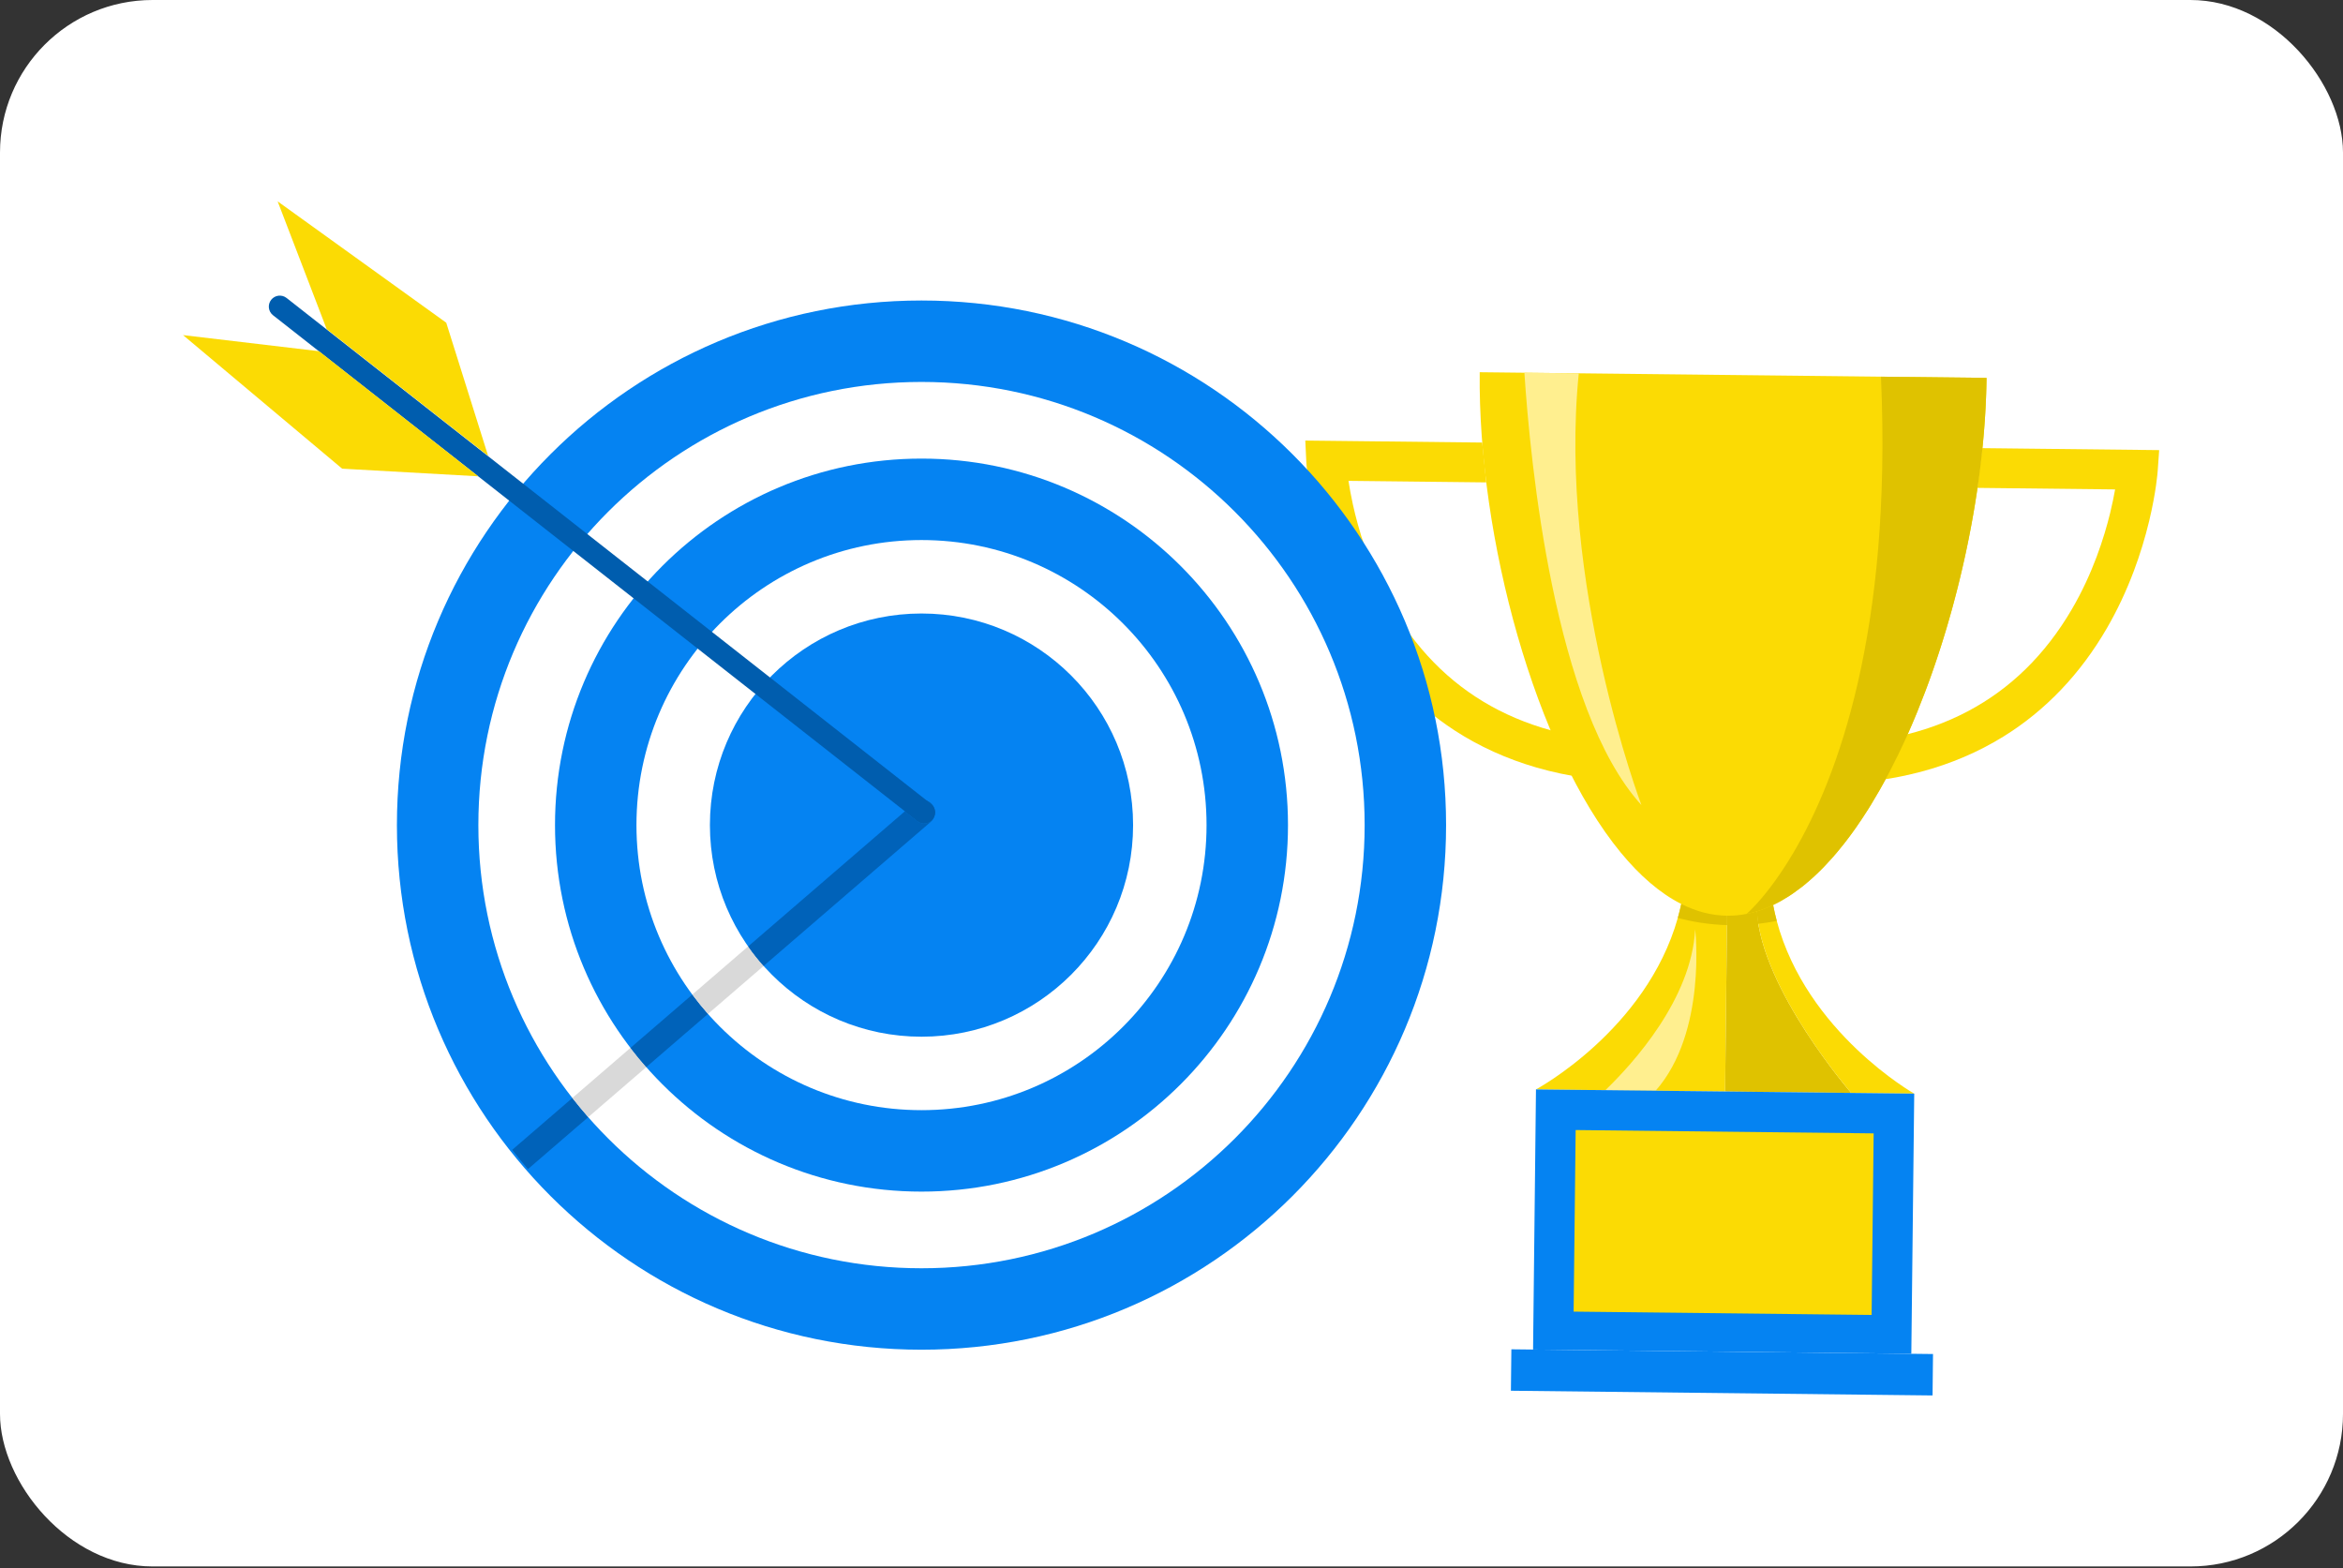 <svg width="384" height="257" viewBox="0 0 384 257" fill="none" xmlns="http://www.w3.org/2000/svg">
<rect x="0" y="0" width="384" height="257" fill="#333333" stroke="none"/>
<rect width="384" height="256.719" rx="25" fill="white"/>
<path d="M283.156 140.891L282.731 178.884L251.734 178.537C251.734 178.537 269.784 168.855 274.982 150.431C275.194 149.684 275.383 148.923 275.549 148.147C276.047 145.831 276.337 143.386 276.366 140.816L283.156 140.891Z" fill="#FBDB04"/>
<path d="M303.396 179.116L282.732 178.884L283.156 140.892L289.946 140.968C289.931 142.269 289.984 143.539 290.099 144.778L287.948 149.351C288.696 162.166 303.396 179.116 303.396 179.116Z" fill="#DFC200"/>
<path d="M313.728 179.231L303.396 179.115C303.396 179.115 290.195 163.895 288.176 151.395C288.064 150.704 287.986 150.022 287.948 149.351L289.285 146.509L290.099 144.778C290.118 144.984 290.138 145.189 290.161 145.392C290.269 146.387 290.416 147.362 290.598 148.316V148.316C290.768 149.204 290.968 150.073 291.196 150.924C296.1 169.26 313.728 179.231 313.728 179.231Z" fill="#FBDB04"/>
<path d="M269.058 128.189C262.876 128.12 257.064 127.309 251.785 125.778C246.936 124.371 242.431 122.329 238.399 119.706C231.604 115.288 226.036 109.19 221.848 101.58C220.218 98.62 218.798 95.421 217.625 92.073C216.69 89.404 215.91 86.633 215.305 83.836C214.267 79.038 214.101 75.794 214.094 75.659L213.928 72.202L242.925 72.526L243.586 79.057L221.007 78.805C221.173 79.898 221.406 81.211 221.729 82.682C222.605 86.657 224.346 92.651 227.672 98.632C236.052 113.703 250.001 121.452 269.131 121.667L269.058 128.189Z" fill="#FBDB04"/>
<path d="M297.504 128.507C303.686 128.577 309.515 127.895 314.827 126.483C319.706 125.186 324.254 123.244 328.345 120.712C335.237 116.447 340.94 110.475 345.298 102.961C346.993 100.037 348.485 96.871 349.731 93.55C350.725 90.903 351.568 88.15 352.236 85.368C353.381 80.594 353.619 77.355 353.628 77.22L353.873 73.767L324.875 73.442L324.068 79.957L346.648 80.209C346.457 81.299 346.195 82.606 345.838 84.07C344.875 88.025 342.999 93.979 339.54 99.883C330.825 114.762 316.706 122.199 297.576 121.984L297.504 128.507Z" fill="#FBDB04"/>
<path d="M316.731 228.695L247.626 227.922L247.702 221.132L316.806 221.905L316.731 228.695Z" fill="#0583F2"/>
<path d="M283.036 151.613C279.904 151.521 277.182 151.026 274.982 150.431C275.193 149.684 275.383 148.923 275.549 148.147C276.047 145.831 276.337 143.386 276.366 140.816L283.156 140.891L283.036 151.613Z" fill="#DFC200"/>
<path d="M284.086 151.629C283.732 151.629 283.382 151.623 283.036 151.613L283.156 140.891L289.947 140.968C289.932 142.269 289.985 143.539 290.099 144.778L287.948 149.351C287.987 150.022 288.064 150.704 288.176 151.395C286.753 151.557 285.387 151.629 284.086 151.629Z" fill="#DFC200"/>
<path d="M288.176 151.395C288.064 150.704 287.986 150.022 287.948 149.351L289.285 146.509L290.099 144.778C290.118 144.984 290.138 145.189 290.161 145.392C290.269 146.387 290.416 147.362 290.598 148.316V148.316C290.768 149.204 290.968 150.073 291.196 150.923C290.164 151.128 289.156 151.284 288.176 151.395Z" fill="#DFC200"/>
<path d="M325.576 61.929C325.575 62.095 325.572 62.261 325.57 62.428C325.569 62.503 325.567 62.579 325.566 62.656C325.563 62.813 325.56 62.969 325.556 63.126L325.554 63.25C325.55 63.423 325.546 63.598 325.541 63.772L325.537 63.89C325.532 64.082 325.526 64.274 325.52 64.467C325.513 64.662 325.506 64.856 325.499 65.052C325.481 65.524 325.46 65.998 325.437 66.473C325.428 66.652 325.419 66.831 325.41 67.01L325.405 67.087C325.394 67.286 325.383 67.487 325.371 67.688V67.694C325.359 67.896 325.347 68.099 325.333 68.302C325.318 68.546 325.302 68.791 325.285 69.037C325.275 69.181 325.264 69.325 325.254 69.469C325.245 69.582 325.237 69.695 325.229 69.81C325.218 69.951 325.207 70.092 325.196 70.233C325.177 70.487 325.156 70.74 325.134 70.994C325.117 71.205 325.099 71.415 325.08 71.626C325.062 71.824 325.044 72.022 325.026 72.22L325.019 72.288C324.999 72.509 324.978 72.73 324.956 72.951C324.937 73.147 324.917 73.343 324.897 73.539L324.889 73.619C324.866 73.84 324.843 74.061 324.819 74.281C324.748 74.948 324.671 75.616 324.59 76.286C324.563 76.506 324.536 76.726 324.509 76.946L324.491 77.08C324.468 77.263 324.444 77.446 324.42 77.629C324.391 77.852 324.362 78.076 324.331 78.301C324.301 78.525 324.269 78.749 324.239 78.974C324.207 79.196 324.177 79.417 324.144 79.64C324.118 79.828 324.09 80.015 324.062 80.202C324.049 80.291 324.036 80.381 324.023 80.471C324 80.623 323.976 80.776 323.953 80.93C323.876 81.433 323.797 81.937 323.715 82.441C323.683 82.637 323.651 82.833 323.618 83.029C323.6 83.143 323.58 83.257 323.561 83.373C323.538 83.511 323.515 83.649 323.49 83.787L323.469 83.912C323.442 84.069 323.414 84.227 323.387 84.385C323.348 84.611 323.308 84.837 323.266 85.063L323.254 85.135C323.217 85.337 323.181 85.538 323.144 85.741C323.104 85.957 323.064 86.173 323.023 86.389L323.006 86.483C322.967 86.687 322.928 86.892 322.888 87.097C322.845 87.324 322.801 87.55 322.756 87.776C322.713 87.994 322.67 88.212 322.627 88.43C322.576 88.68 322.526 88.929 322.474 89.179C322.431 89.389 322.387 89.6 322.343 89.81C322.298 90.024 322.252 90.238 322.207 90.451C322.154 90.695 322.102 90.94 322.049 91.182C321.951 91.628 321.852 92.074 321.751 92.517C321.713 92.684 321.675 92.852 321.636 93.019L321.591 93.213C321.485 93.671 321.377 94.127 321.267 94.583C321.217 94.794 321.165 95.005 321.114 95.216C321.059 95.44 321.004 95.664 320.947 95.888V95.892C320.892 96.115 320.835 96.338 320.779 96.56C320.723 96.782 320.666 97.003 320.609 97.225C320.493 97.674 320.375 98.122 320.255 98.569C320.199 98.781 320.143 98.992 320.085 99.203L320.07 99.259C320.013 99.466 319.957 99.673 319.9 99.879L319.894 99.903C319.832 100.124 319.771 100.345 319.708 100.566C319.649 100.777 319.59 100.989 319.529 101.199C319.4 101.651 319.27 102.102 319.138 102.552C319.073 102.771 319.008 102.991 318.943 103.21C318.881 103.413 318.82 103.617 318.759 103.82L318.744 103.867C318.679 104.086 318.611 104.304 318.544 104.521L318.492 104.687C318.442 104.85 318.391 105.013 318.341 105.176C318.273 105.393 318.204 105.61 318.135 105.827C318.073 106.022 318.01 106.218 317.947 106.413L317.927 106.476C317.872 106.645 317.817 106.814 317.762 106.983C317.732 107.079 317.7 107.174 317.668 107.27L317.623 107.404C317.584 107.525 317.544 107.647 317.503 107.769C317.432 107.984 317.36 108.198 317.287 108.412C317.224 108.599 317.161 108.787 317.097 108.974L317.058 109.085C316.989 109.287 316.92 109.489 316.849 109.69C316.786 109.874 316.722 110.058 316.657 110.241L316.627 110.327C316.556 110.529 316.484 110.731 316.412 110.932C316.345 111.121 316.276 111.31 316.208 111.499C316.162 111.626 316.115 111.752 316.069 111.88C316.027 111.995 315.984 112.111 315.942 112.227C315.865 112.434 315.788 112.64 315.711 112.845C315.634 113.054 315.556 113.262 315.477 113.47C315.077 114.524 314.667 115.567 314.248 116.596C314.174 116.779 314.098 116.963 314.022 117.146C313.939 117.348 313.856 117.549 313.771 117.749C313.689 117.949 313.603 118.148 313.519 118.347C313.459 118.487 313.401 118.625 313.341 118.764L313.322 118.809C313.273 118.923 313.224 119.036 313.175 119.149C313.054 119.429 312.933 119.707 312.81 119.983C312.773 120.068 312.735 120.153 312.697 120.237C312.628 120.395 312.558 120.551 312.487 120.708C312.421 120.854 312.355 120.999 312.29 121.144C312.249 121.232 312.21 121.321 312.169 121.409C312.12 121.516 312.071 121.622 312.022 121.729C311.755 122.308 311.485 122.882 311.211 123.449C311.155 123.564 311.1 123.679 311.043 123.794C310.139 125.657 309.199 127.454 308.229 129.174C308.165 129.288 308.1 129.403 308.035 129.516C307.58 130.314 307.119 131.095 306.651 131.858C306.585 131.966 306.518 132.074 306.45 132.183C306.327 132.382 306.203 132.579 306.08 132.775C305.461 133.754 304.831 134.701 304.191 135.614C304.121 135.713 304.051 135.812 303.981 135.911C303.911 136.009 303.841 136.108 303.771 136.206C303.706 136.296 303.642 136.385 303.578 136.473C303.418 136.694 303.258 136.911 303.097 137.127C302.99 137.271 302.883 137.413 302.774 137.554C302.661 137.704 302.547 137.852 302.432 138C302.341 138.119 302.248 138.236 302.156 138.354C301.818 138.781 301.478 139.199 301.137 139.606C300.881 139.911 300.623 140.211 300.365 140.505L300.171 140.724C299.759 141.186 299.344 141.634 298.924 142.067L298.738 142.258C298.662 142.336 298.586 142.412 298.511 142.487L298.305 142.693C298.07 142.926 297.835 143.153 297.598 143.375C297.522 143.447 297.446 143.518 297.37 143.589C297.242 143.706 297.114 143.823 296.986 143.939L296.796 144.107C296.525 144.348 296.253 144.581 295.979 144.809C295.902 144.873 295.824 144.937 295.746 145.001C295.61 145.111 295.474 145.22 295.338 145.328L295.201 145.435C294.773 145.767 294.343 146.083 293.91 146.383L293.713 146.518L293.504 146.659L293.295 146.796L293.086 146.932C292.731 147.159 292.375 147.374 292.016 147.577L291.881 147.653L291.694 147.756L291.488 147.867C291.218 148.012 290.945 148.15 290.672 148.282L290.599 148.316L290.476 148.374L290.472 148.376L290.251 148.478L290.205 148.499L290.052 148.567L289.898 148.634C289.454 148.825 289.007 148.998 288.559 149.153L288.409 149.203L288.354 149.222L288.178 149.279L288.145 149.289L287.951 149.349L287.948 149.351C287.737 149.416 287.525 149.476 287.314 149.531L287.139 149.576L287.078 149.592L286.938 149.627L286.728 149.675L286.555 149.713C286.453 149.735 286.352 149.756 286.251 149.776C285.195 149.983 284.128 150.083 283.054 150.071C280.485 150.042 277.976 149.37 275.549 148.148C272.056 146.389 268.729 143.487 265.625 139.717C251.643 122.733 242.209 88.132 242.513 61L325.576 61.929Z" fill="#FBDB04"/>
<path d="M325.576 61.928C325.575 62.095 325.572 62.261 325.57 62.428C325.569 62.503 325.567 62.579 325.566 62.656C325.563 62.812 325.56 62.969 325.557 63.126L325.554 63.249C325.55 63.423 325.546 63.598 325.541 63.772L325.537 63.89C325.532 64.082 325.526 64.274 325.52 64.467C325.513 64.661 325.506 64.856 325.499 65.051C325.481 65.524 325.461 65.997 325.437 66.473C325.428 66.652 325.419 66.831 325.41 67.009L325.405 67.086C325.394 67.286 325.384 67.487 325.371 67.687V67.694C325.359 67.896 325.347 68.099 325.333 68.301C325.318 68.546 325.302 68.791 325.285 69.036C325.275 69.18 325.264 69.324 325.254 69.468C325.245 69.582 325.237 69.695 325.229 69.809C325.218 69.951 325.207 70.092 325.196 70.233C325.177 70.486 325.156 70.74 325.134 70.994C325.117 71.205 325.099 71.415 325.08 71.626C325.062 71.824 325.044 72.022 325.026 72.22L325.019 72.287C324.999 72.508 324.978 72.729 324.956 72.95C324.937 73.147 324.917 73.343 324.897 73.539L324.889 73.618C324.866 73.839 324.843 74.06 324.819 74.281C324.748 74.948 324.671 75.615 324.59 76.286C324.563 76.506 324.536 76.725 324.509 76.945L324.491 77.08C324.468 77.263 324.444 77.445 324.42 77.628C324.391 77.852 324.362 78.076 324.332 78.3C324.301 78.525 324.27 78.749 324.239 78.974C324.207 79.196 324.177 79.417 324.145 79.639C324.118 79.827 324.09 80.014 324.062 80.201C324.049 80.291 324.036 80.381 324.023 80.471C324 80.623 323.977 80.776 323.953 80.93C323.876 81.433 323.797 81.937 323.715 82.441C323.684 82.636 323.651 82.833 323.618 83.029C323.6 83.143 323.58 83.257 323.561 83.372C323.538 83.51 323.515 83.649 323.49 83.787L323.469 83.912C323.442 84.069 323.415 84.226 323.387 84.385C323.348 84.61 323.308 84.836 323.266 85.062L323.254 85.135C323.218 85.336 323.181 85.538 323.144 85.741C323.104 85.956 323.064 86.173 323.023 86.389L323.006 86.483C322.967 86.687 322.928 86.892 322.888 87.097C322.845 87.323 322.801 87.549 322.756 87.775C322.714 87.994 322.67 88.212 322.627 88.43C322.576 88.679 322.526 88.929 322.474 89.178C322.431 89.388 322.387 89.6 322.343 89.81C322.298 90.024 322.252 90.238 322.207 90.451C322.154 90.695 322.102 90.94 322.049 91.182C321.951 91.628 321.853 92.073 321.751 92.517C321.713 92.684 321.675 92.852 321.636 93.019L321.591 93.213C321.485 93.671 321.377 94.127 321.268 94.583C321.217 94.794 321.165 95.005 321.114 95.216C321.059 95.439 321.004 95.664 320.947 95.888V95.891C320.892 96.115 320.836 96.338 320.779 96.56C320.723 96.782 320.666 97.003 320.609 97.225C320.493 97.674 320.375 98.122 320.255 98.569C320.199 98.781 320.143 98.992 320.085 99.203L320.07 99.258C320.013 99.466 319.957 99.673 319.9 99.879L319.894 99.902C319.832 100.124 319.771 100.345 319.708 100.566C319.65 100.777 319.59 100.989 319.529 101.199C319.4 101.651 319.27 102.102 319.138 102.552C319.073 102.771 319.008 102.991 318.943 103.21C318.881 103.413 318.82 103.617 318.759 103.82L318.744 103.867C318.679 104.085 318.611 104.304 318.544 104.521L318.492 104.687C318.442 104.85 318.391 105.012 318.341 105.175C318.273 105.393 318.204 105.61 318.135 105.827C318.073 106.022 318.01 106.218 317.947 106.413L317.927 106.476C317.873 106.644 317.817 106.814 317.762 106.983C317.732 107.079 317.7 107.174 317.668 107.27L317.623 107.404C317.584 107.525 317.544 107.647 317.503 107.768C317.432 107.984 317.36 108.198 317.287 108.411C317.224 108.599 317.161 108.786 317.097 108.973L317.058 109.085C316.989 109.287 316.92 109.489 316.85 109.69C316.786 109.874 316.722 110.058 316.658 110.241L316.627 110.327C316.556 110.529 316.484 110.731 316.413 110.932C316.345 111.121 316.276 111.31 316.208 111.499C316.162 111.625 316.115 111.752 316.069 111.879C316.027 111.995 315.984 112.111 315.942 112.227C315.865 112.434 315.788 112.64 315.711 112.845C315.635 113.054 315.556 113.262 315.477 113.469C315.077 114.524 314.667 115.567 314.248 116.595C314.174 116.779 314.098 116.963 314.022 117.146C313.939 117.348 313.856 117.549 313.771 117.748C313.689 117.949 313.603 118.148 313.519 118.347C313.459 118.487 313.401 118.625 313.341 118.764L313.322 118.809C313.273 118.923 313.224 119.036 313.175 119.149C313.054 119.428 312.933 119.707 312.81 119.983C312.773 120.068 312.735 120.153 312.697 120.237C312.628 120.395 312.558 120.551 312.487 120.708C312.422 120.854 312.355 120.999 312.29 121.143C312.249 121.232 312.21 121.32 312.169 121.409C312.12 121.516 312.071 121.622 312.022 121.728C311.755 122.308 311.485 122.881 311.211 123.449C311.155 123.563 311.1 123.678 311.044 123.794C310.139 125.657 309.199 127.453 308.229 129.173C308.165 129.288 308.1 129.403 308.035 129.516C307.58 130.314 307.119 131.094 306.651 131.857C306.585 131.966 306.518 132.074 306.45 132.183C306.327 132.381 306.203 132.579 306.08 132.774C305.461 133.754 304.831 134.7 304.191 135.613C304.121 135.713 304.051 135.812 303.981 135.91C303.912 136.009 303.841 136.107 303.771 136.206C303.706 136.295 303.642 136.385 303.578 136.473C303.418 136.693 303.258 136.91 303.097 137.126C302.99 137.27 302.883 137.413 302.774 137.554C302.661 137.704 302.547 137.852 302.433 137.999C302.341 138.119 302.248 138.236 302.156 138.354C301.818 138.781 301.478 139.199 301.137 139.606C300.882 139.911 300.623 140.211 300.365 140.505L300.171 140.723C299.759 141.186 299.344 141.634 298.924 142.067L298.738 142.258C298.663 142.336 298.586 142.412 298.511 142.487L298.305 142.693C298.07 142.926 297.835 143.152 297.598 143.374C297.522 143.447 297.446 143.517 297.37 143.589C297.242 143.706 297.114 143.823 296.986 143.939L296.796 144.107C296.526 144.348 296.253 144.581 295.979 144.809C295.902 144.873 295.824 144.937 295.746 145.001C295.61 145.111 295.474 145.22 295.338 145.328L295.201 145.434C294.773 145.767 294.343 146.083 293.91 146.383L293.713 146.518L293.505 146.658L293.295 146.796L293.086 146.932C292.732 147.158 292.375 147.374 292.016 147.576L291.882 147.652L291.694 147.756L291.488 147.867C291.218 148.012 290.945 148.15 290.672 148.281L290.599 148.315V148.316L290.476 148.374L290.472 148.376L290.251 148.478L290.206 148.498L290.052 148.567L289.898 148.634C289.454 148.825 289.007 148.998 288.559 149.153L288.409 149.203L288.354 149.222L288.178 149.279L288.145 149.289L287.951 149.349L287.948 149.351C287.737 149.415 287.526 149.476 287.314 149.531L287.139 149.576L287.078 149.592L286.938 149.626L286.729 149.674L286.555 149.712C286.453 149.735 286.352 149.756 286.251 149.775C286.251 149.775 287.447 148.776 289.285 146.509C289.563 146.166 289.855 145.794 290.161 145.392C291.296 143.9 292.608 141.994 293.997 139.628C301.058 127.607 310.127 103.705 308.277 61.735L325.576 61.928Z" fill="#DFC200"/>
<path d="M269.016 131.935C254.696 116.216 250.795 75.68 249.837 61.081L258.75 61.181C255.286 95.594 268.968 131.806 269.016 131.935Z" fill="#FFEF8F"/>
<path d="M271.341 178.757L263.109 178.665C267.625 174.309 277.229 163.755 277.825 152.296C277.825 152.296 279.792 169.186 271.341 178.757Z" fill="#FFEF8F"/>
<path d="M313.251 221.865L251.258 221.171L251.735 178.538L313.728 179.231L313.251 221.865Z" fill="#0583F2"/>
<path d="M306.745 215.501L257.905 214.955L258.238 185.198L307.077 185.744L306.745 215.501Z" fill="#FBDB04"/>
<path d="M65.051 135.223C65.051 182.705 103.544 221.198 151.027 221.198C198.51 221.198 237.002 182.705 237.002 135.223C237.002 87.74 198.51 49.248 151.027 49.248C103.544 49.248 65.051 87.74 65.051 135.223Z" fill="#0583F2"/>
<path d="M78.4 135.223C78.4 175.334 110.916 207.851 151.027 207.851C191.138 207.851 223.655 175.334 223.655 135.223C223.655 95.112 191.138 62.595 151.027 62.595C110.916 62.595 78.4 95.112 78.4 135.223Z" fill="white"/>
<path d="M90.962 135.223C90.962 168.396 117.854 195.288 151.027 195.288C184.2 195.288 211.092 168.396 211.092 135.223C211.092 102.049 184.2 75.157 151.027 75.157C117.854 75.157 90.962 102.049 90.962 135.223Z" fill="#0583F2"/>
<path d="M104.31 135.223C104.31 161.024 125.226 181.94 151.027 181.94C176.829 181.94 197.744 161.024 197.744 135.223C197.744 109.422 176.829 88.506 151.027 88.506C125.226 88.506 104.31 109.422 104.31 135.223Z" fill="white"/>
<path d="M116.349 135.222C116.349 154.375 131.875 169.901 151.027 169.901C170.179 169.901 185.705 154.375 185.705 135.222C185.705 116.07 170.179 100.544 151.027 100.544C131.875 100.544 116.349 116.07 116.349 135.222Z" fill="#0583F2"/>
<path d="M86.525 191.602C85.643 190.568 84.784 189.515 83.948 188.44L93.8 179.947C94.637 181.017 95.508 182.067 96.402 183.088L86.525 191.602Z" fill="#0062B9"/>
<path d="M96.402 183.088C95.508 182.067 94.637 181.017 93.8 179.947L103.328 171.733C104.156 172.813 105.02 173.865 105.918 174.885L96.402 183.088Z" fill="#D9D9D9"/>
<path d="M105.918 174.885C105.02 173.865 104.156 172.813 103.328 171.733L113.46 162.998C114.27 164.092 115.128 165.151 116.028 166.169L105.918 174.885Z" fill="#0062B9"/>
<path d="M116.028 166.169C115.127 165.151 114.27 164.092 113.46 162.998L122.613 155.108C123.396 156.224 124.242 157.293 125.148 158.307L116.028 166.169Z" fill="#D9D9D9"/>
<path d="M151.452 134.94C151.985 134.94 152.513 134.705 152.868 134.252C153.481 133.47 153.346 132.34 152.563 131.726L46.967 48.832C46.185 48.219 45.054 48.355 44.441 49.137C43.828 49.918 43.964 51.05 44.745 51.663L150.342 134.556C150.672 134.815 151.063 134.94 151.452 134.94Z" fill="#005DAE"/>
<path d="M53.541 53.943L45.504 33L73.135 52.888L79.999 74.711L53.541 53.943Z" fill="#FBDB04"/>
<path d="M52.277 57.556L30 54.919L56.075 76.808C63.507 77.225 70.939 77.642 78.372 78.06C69.673 71.225 60.975 64.39 52.277 57.556Z" fill="#FBDB04"/>
<path d="M125.148 158.307C124.242 157.292 123.396 156.224 122.613 155.108L148.306 132.958L150.342 134.556C150.672 134.815 151.063 134.94 151.452 134.94C151.985 134.94 152.513 134.705 152.868 134.252C153.119 133.933 153.244 133.555 153.252 133.178C153.25 133.299 153.237 133.42 153.213 133.539C153.128 133.971 152.904 134.379 152.544 134.689L125.148 158.307ZM153.251 133.092C153.237 132.576 153.002 132.069 152.563 131.726L151.947 131.242C152.25 131.359 152.53 131.549 152.757 131.813C153.077 132.184 153.24 132.637 153.251 133.092Z" fill="#0062B9"/>
<path d="M151.452 134.94C151.063 134.94 150.672 134.815 150.342 134.556L148.306 132.958L149.881 131.601C150.267 131.268 150.74 131.106 151.212 131.106C151.462 131.106 151.711 131.151 151.947 131.242L152.563 131.726C153.002 132.07 153.237 132.576 153.251 133.092C153.252 133.121 153.252 133.149 153.252 133.178C153.244 133.555 153.119 133.933 152.868 134.252C152.513 134.705 151.985 134.94 151.452 134.94Z" fill="#005DAE"/>
</svg>
